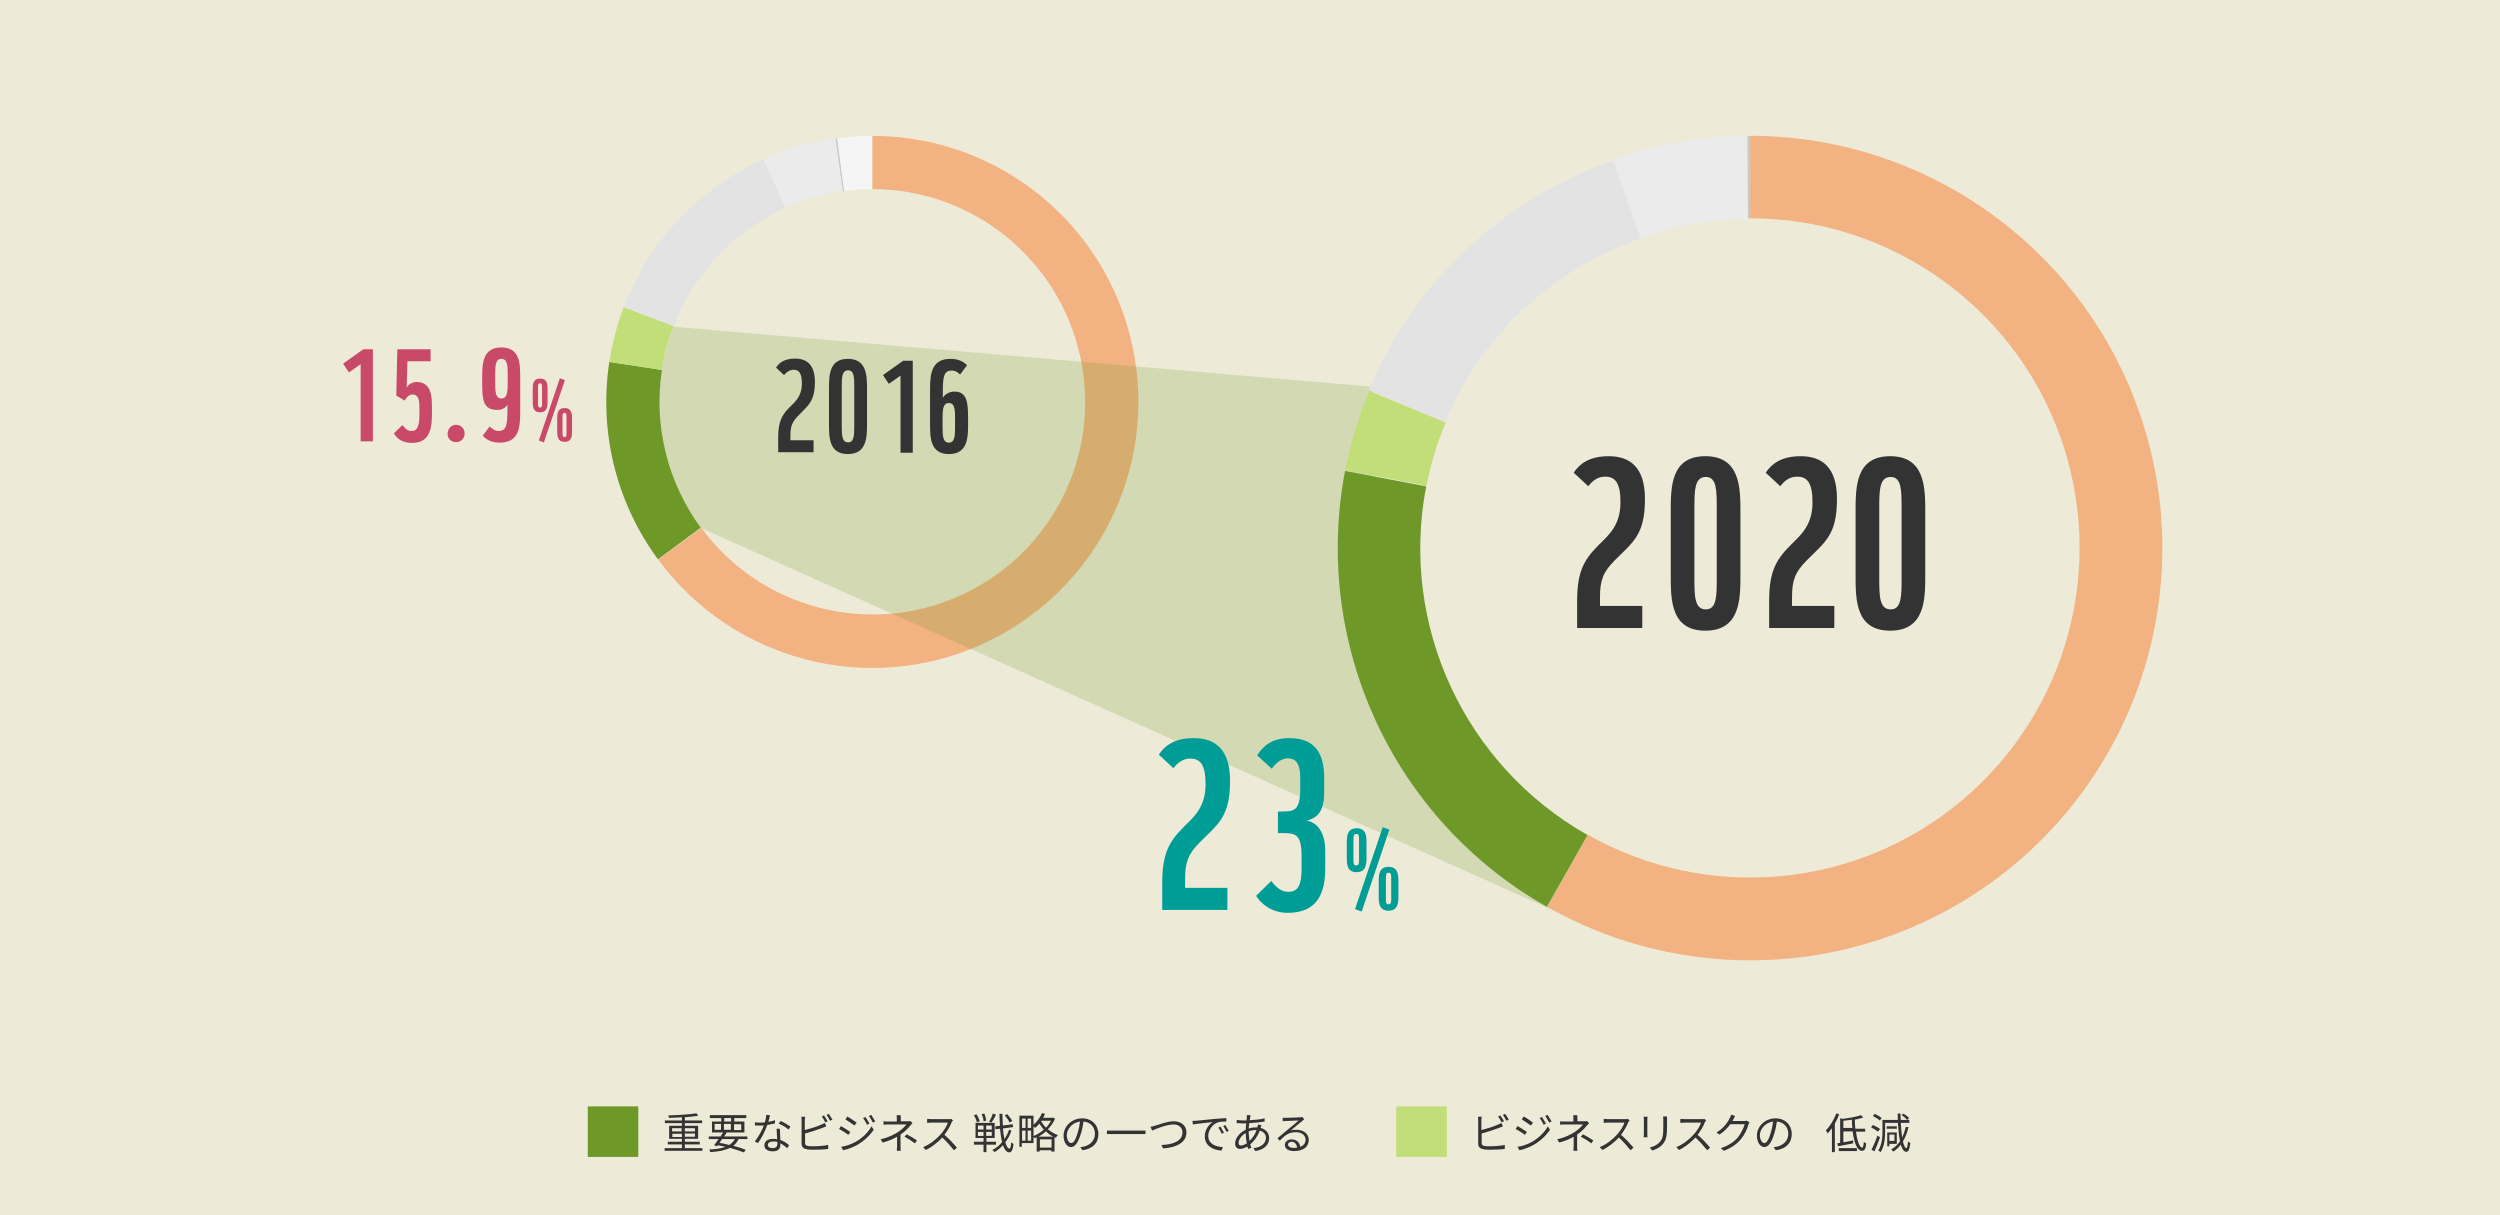 <svg version="1.1" id="レイヤー_1" xmlns="http://www.w3.org/2000/svg" x="0" y="0" viewBox="0 0 940 457" style="enable-background:new 0 0 940 457" xml:space="preserve"><style>.st1{fill:#f2b281}.st2{fill:#6e9928}.st3{fill:#c1de79}.st4{fill:#e3e3e3}.st5{fill:#ebebeb}.st6{fill:#c9c9c8}.st9{enable-background:new}.st10{fill:#c94969}.st11{fill:#333}.st13{fill:#009c96}</style><g id="image-graph02" transform="translate(-213 -5876)"><path id="長方形_317" style="fill:#edead7" d="M213 5876h940v457H213z"/><g id="グループ_989" transform="translate(-26 -2757.267)"><g id="Ring_Chart0" transform="translate(467.003 6930.367)"><path id="パス_584" class="st1" d="M100 1754c47.1 0 87.9 32.9 97.8 79 9.9 46.1-13.7 92.8-56.7 112.2-43 19.4-93.6 6.1-121.6-31.9l16.2-11.9c22.3 30.3 62.8 41 97.2 25.5 34.4-15.5 53.3-52.8 45.3-89.7-7.9-36.8-40.5-63.2-78.2-63.2v-20z"/><path id="パス_585" class="st2" d="M19.4 1913.2c-15.7-21.3-22.3-48-18.3-74.2l19.8 3c-3.2 20.9 2.1 42.3 14.6 59.3l-16.1 11.9z"/><path id="パス_586" class="st3" d="M1.1 1839c1.1-7 2.9-13.9 5.4-20.6l18.7 7.1c-2 5.3-3.5 10.8-4.3 16.5l-19.8-3z"/><path id="パス_587" class="st4" d="M6.6 1818.3c9.4-24.7 28.3-44.7 52.5-55.5l8.2 18.3c-19.3 8.7-34.4 24.6-42 44.4l-18.7-7.2z"/><path id="パス_588" class="st5" d="M59.1 1762.7c8.6-3.9 17.7-6.5 27-7.8l2.8 19.8c-7.5 1-14.7 3.1-21.6 6.2l-8.2-18.2z"/><path id="パス_589" class="st6" d="m86.2 1755 .6-.1 2.6 19.9-.5.1-2.7-19.9z"/><path id="パス_590" d="M86.8 1754.9c4.4-.6 8.7-.9 13.1-.9v20c-3.5 0-7 .2-10.5.7l-2.6-19.8z" style="fill:#f5f5f5"/></g><path id="パス_597" d="M755.1 8778.7v31.3l21.9 106.3 45 58.8-319.4-143.3c-2.2-3.1-4.2-6.3-6.1-9.5-1.7-3.3-3.2-6.7-4.5-10.2-3.4-9.7-4-15.2-4-15.2s-.4-2.5-.6-5.6c-.2-3.1-.3-6.8-.3-6.8l.1-5.7.6-5.5.8-4.9 1.2-4.8 2.3-7.5 263 22.6z" style="opacity:.206;fill:#6e9928;enable-background:new"/><g class="st9"><path class="st10" d="M374.6 8799.1v-28.9l-4.4 3.1-2.2-3.3 7.6-5.4h3.6v34.6h-4.6zM401.4 8789.5c0 6.9-2.1 10.3-7.5 10.3-3.5 0-5.6-1.5-6.8-3.6l3.2-3.1c1.6 2 2.4 2.2 3.6 2.2 2.3 0 2.8-2.7 2.8-6v-2.7c0-3.1-.4-5-2.6-5-1.5 0-2.5 1.4-2.9 2.3l-3.2-1.9.4-17.4h12.5v4.5h-8.7l-.3 10c.4-1.1 2-2.2 3.7-2.2 4.1 0 5.8 2.8 5.8 8.5v4.1zM410.5 8799.5c-1.9 0-3.2-1.3-3.2-3.1 0-2 1.4-3.4 3.2-3.4 1.9 0 3.2 1.5 3.2 3.2 0 1.9-1.3 3.3-3.2 3.3zM420.3 8775.4c0-5 0-11.5 7.2-11.5 7.1 0 7.1 6.3 7.1 11.4v13c0 6.1-.7 11.4-7.7 11.4-3.1 0-5-1.1-6.4-2.6l2.6-3.5c.7.7 1.9 1.7 3.3 1.7 3 0 3.4-2.1 3.4-8.3v-1.5c-.6.9-1.8 1.9-3.8 1.9-5.5 0-5.7-4.1-5.7-10.4v-1.6zm4.9 1.3c0 3.6 0 6.4 2.3 6.4 2.4 0 2.4-2.8 2.4-6.5v-2c0-3.6 0-6.4-2.4-6.4-2.3 0-2.3 2.8-2.3 6.4v2.1z"/></g><g class="st9"><path class="st10" d="M444.9 8784.2c0 1.8-.1 4.1-2.8 4.1s-2.8-2.2-2.8-4.1v-4.5c0-1.9.1-4.1 2.8-4.1s2.8 2.3 2.8 4.1v4.5zm-2.1-5.6c0-1-.3-1.2-.7-1.2-.5 0-.8.2-.8 1.2v6.7c0 1 .3 1.2.8 1.2.4 0 .7-.2.7-1.2v-6.7zm.7 21-1.9-.7 7.9-23.4 1.9.7-7.9 23.4zm10.6-4.3c0 1.8-.1 4.1-2.8 4.1-2.7 0-2.8-2.2-2.8-4.1v-4.5c0-1.9.1-4.1 2.8-4.1 2.7 0 2.8 2.3 2.8 4.1v4.5zm-2.1-5.6c0-1-.3-1.2-.7-1.2-.5 0-.8.2-.8 1.2v6.7c0 1 .3 1.2.8 1.2.4 0 .7-.2.7-1.2v-6.7z"/></g><g class="st9"><path class="st11" d="m836.2 8816.1-5.5-5.1c2.3-3.4 5.9-6.2 13.2-6.2 7.9 0 13.6 4.1 13.6 16 0 13.5-4.3 16.1-11.3 23.1-4.4 4.4-5.6 7.5-5.6 13.8v3.4h15.9v8.3H832v-10.1c0-10.8 2.4-15.4 7.9-20.9 3.9-3.9 8.4-7.5 8.4-16.3 0-7.3-2-9.6-5.7-9.6-2.8-.1-4.9 1.6-6.4 3.6zM893.4 8849.3c0 9.2 0 21.1-13.2 21.1-13 0-13-11.6-13-20.9v-23.8c0-9.3 0-20.9 13-20.9 13.2 0 13.2 12 13.2 21.1v23.4zm-8.9-24.9c0-6.7 0-11.8-4.1-11.8-4.3 0-4.3 5.2-4.3 12v26c0 6.6 0 11.8 4.3 11.8 4.1 0 4.1-5.1 4.1-11.8v-26.2z"/></g><g class="st9"><path class="st11" d="m908.4 8816.1-5.5-5.1c2.3-3.4 5.9-6.2 13.2-6.2 7.9 0 13.6 4.1 13.6 16 0 13.5-4.3 16.1-11.3 23.1-4.4 4.4-5.6 7.5-5.6 13.8v3.4h15.9v8.3h-24.5v-10.1c0-10.8 2.4-15.4 7.9-20.9 3.9-3.9 8.4-7.5 8.4-16.3 0-7.3-2-9.6-5.7-9.6-2.8-.1-5 1.6-6.4 3.6z"/></g><g class="st9"><path class="st11" d="M962.9 8849.3c0 9.2 0 21.1-13.2 21.1-13 0-13-11.6-13-20.9v-23.8c0-9.3 0-20.9 13-20.9 13.2 0 13.2 12 13.2 21.1v23.4zm-8.9-24.9c0-6.7 0-11.8-4.1-11.8-4.3 0-4.3 5.2-4.3 12v26c0 6.6 0 11.8 4.3 11.8 4.1 0 4.1-5.1 4.1-11.8v-26.2z"/></g><g id="Ring_Chart8" transform="translate(742.039 6930.342)"><path id="パス_591" class="st1" d="M155 1754c65 0 123.1 40.6 145.5 101.6 22.4 61 4.4 129.5-45.2 171.6-49.6 42.1-120.1 48.7-176.6 16.7l15.3-27.1c45.2 25.6 101.6 20.3 141.2-13.4 39.6-33.6 54-88.4 36.1-137.2-17.9-48.8-64.3-81.2-116.3-81.2v-31z"/><path id="パス_592" class="st2" d="M78.6 2043.9c-57.8-32.7-88.3-98.7-75.9-163.9l30.5 5.8c-10 52.2 14.4 104.9 60.7 131.1l-15.3 27z"/><path id="パス_593" class="st4" d="M11.6 1849.6c17.1-40.7 50.8-72.2 92.5-86.5l10.1 29.4c-33.4 11.5-60.3 36.6-74 69.2l-28.6-12.1z"/><path id="パス_594" class="st3" d="M2.8 1879.7c2-10.2 5-20.2 9-29.8l28.7 11.9c-3.2 7.7-5.6 15.7-7.2 23.8l-30.5-5.9z"/><path id="パス_595" class="st5" d="M103.4 1762.9c16.3-5.7 33.4-8.7 50.6-8.8l.2 31.1c-13.8.1-27.5 2.5-40.5 7.1l-10.3-29.4z"/><path id="パス_596" class="st6" d="M154 1754h1v31.1h-.8l-.2-31.1z"/></g><g class="st9"><path class="st11" d="m533.8 8774.3-3-2.8c1.2-1.9 3.2-3.4 7.2-3.4 4.3 0 7.4 2.3 7.4 8.7 0 7.3-2.4 8.8-6.1 12.6-2.4 2.4-3.1 4.1-3.1 7.5v1.9h8.7v4.5h-13.3v-5.5c0-5.9 1.3-8.4 4.3-11.4 2.1-2.1 4.6-4.1 4.6-8.9 0-4-1.1-5.2-3.1-5.2-1.6 0-2.8 1-3.6 2zM565 8792.5c0 5 0 11.5-7.2 11.5-7.1 0-7.1-6.3-7.1-11.4v-13c0-5.1 0-11.4 7.1-11.4 7.2 0 7.2 6.5 7.2 11.5v12.8zm-4.8-13.6c0-3.6 0-6.4-2.3-6.4-2.4 0-2.4 2.8-2.4 6.5v14.2c0 3.6 0 6.4 2.4 6.4 2.3 0 2.3-2.8 2.3-6.4v-14.3z"/></g><g class="st9"><path class="st11" d="M577.6 8803.4v-28.9l-4.4 3.1-2.2-3.3 7.6-5.4h3.6v34.6h-4.6z"/></g><g class="st9"><path class="st11" d="M603 8792.5c0 5 0 11.5-7.2 11.5-7.1 0-7.1-6.3-7.1-11.4v-13c0-6.1.7-11.4 7.7-11.4 2.7 0 4.8.9 6.2 2.4l-2.6 3.5c-.7-.7-1.7-1.5-3.1-1.5-3 0-3.4 2.1-3.4 8.3v2c.3-.7 1.8-2.4 4.3-2.4 4.9 0 5.2 4.1 5.2 10.4v1.6zm-4.9-1.3c0-3.6 0-6.4-2.3-6.4-2.4 0-2.4 2.8-2.4 6.5v2c0 3.6 0 6.4 2.4 6.4 2.3 0 2.3-2.8 2.3-6.4v-2.1z"/></g><g class="st9"><path class="st13" d="m680.2 8922.1-5.5-5.1c2.3-3.4 5.9-6.2 13.2-6.2 7.9 0 13.6 4.1 13.6 16 0 13.5-4.3 16.1-11.3 23.1-4.4 4.4-5.6 7.5-5.6 13.8v3.4h15.9v8.3H676v-10.1c0-10.8 2.4-15.4 7.9-20.9 3.9-3.9 8.4-7.5 8.4-16.3 0-7.3-2-9.6-5.7-9.6-2.8-.1-4.9 1.7-6.4 3.6zM717.2 8922.3l-5.5-5c2.3-3.8 5.9-6.5 12.1-6.5 10 0 13.1 6.2 13.1 15v5.1c0 6.5-1.8 9.8-6.6 10.9 4.3.8 7 4.8 7 11.5v6.4c0 9.4-3 16.8-14.1 16.8-6.2 0-10.2-3.6-11.9-6.4l5.7-5.6c1.3 1.8 3.5 4.1 6.3 4.1 3.9 0 5.1-2.6 5.1-8.9v-4.4c0-8.7-2.4-8.8-7.7-8.8h-1.2v-8.1h1.2c4.8 0 7.2-.1 7.2-8.7v-3.7c0-4.4-.9-7.6-4.7-7.6-2.4 0-4.5 1.8-6 3.9z"/></g><g class="st9"><path class="st13" d="M752.8 8955.8c0 2.4-.2 5.4-3.7 5.4-3.6 0-3.7-2.9-3.7-5.3v-5.9c0-2.4.2-5.3 3.7-5.3 3.6 0 3.7 3 3.7 5.4v5.7zm-2.8-7.4c0-1.3-.4-1.6-1-1.6s-1.1.3-1.1 1.6v8.7c0 1.3.4 1.6 1.1 1.6.5 0 1-.3 1-1.6v-8.7zm1 27.6-2.5-.9 10.4-30.8 2.5.9L751 8976zm13.8-5.7c0 2.4-.2 5.4-3.7 5.4s-3.7-2.9-3.7-5.3v-5.9c0-2.4.2-5.3 3.7-5.3s3.7 3 3.7 5.4v5.7zm-2.7-7.3c0-1.3-.4-1.6-1-1.6s-1 .3-1 1.6v8.7c0 1.3.4 1.6 1 1.6.5 0 1-.3 1-1.6v-8.7z"/></g></g><g id="グループ_728" transform="translate(-549 4238.5)"><path id="長方形_274" class="st2" d="M983 2053.5h19v19h-19z"/><path id="パス_687" class="st3" d="M1287 2053.5h19v19h-19v-19z"/><g class="st9"><path class="st11" d="M1026.1 2069.2v1h-14.2v-1h6.5v-1.4h-5.3v-1h5.3v-1.1h-4.8v-4.9h4.8v-1h-6.4v-1h6.4v-1.2c-1.7.1-3.4.2-4.9.2 0-.3-.1-.7-.3-.9 3.7-.1 8.2-.4 10.7-.8l.6.9c-1.4.3-3.1.4-5 .6v1.2h6.5v1h-6.5v1h5v4.9h-5v1.1h5.6v1h-5.6v1.4h6.6zm-11.4-6.3h3.6v-1.2h-3.6v1.2zm3.7 2.1v-1.2h-3.6v1.2h3.6zm1.1-3.3v1.2h3.8v-1.2h-3.8zm3.8 2h-3.8v1.2h3.8v-1.2zM1039.7 2065.8c-.5 1-1.1 1.9-2 2.5 1.8.5 3.5 1 4.7 1.5l-.7 1c-1.3-.5-3.1-1.1-5.2-1.7-1.8.9-4.2 1.4-7.4 1.6-.1-.3-.3-.8-.4-1 2.5-.1 4.6-.4 6.1-1-.9-.2-1.9-.4-2.9-.6l-.3.4-1.1-.4c.5-.6 1.1-1.5 1.7-2.3h-3.7v-1h4.4c.3-.5.7-1 1-1.5h-4.2v-4.1h3.5v-1.3h-4.3v-1.1h13.7v1.1h-4.5v1.3h3.8v4.1h-7.1l.4.1c-.3.4-.6.9-.9 1.4h8.7v1h-3.3zm-9-3.5h2.4v-2.2h-2.4v2.2zm2.8 3.5c-.3.5-.7 1-1 1.4 1.3.2 2.5.5 3.7.8.9-.6 1.6-1.3 2.1-2.2h-4.8zm.8-6.6h2.6v-1.3h-2.6v1.3zm2.5 3.1v-2.2h-2.6v2.2h2.6zm1.2-2.1v2.2h2.7v-2.2h-2.7z"/></g><g class="st9"><path class="st11" d="M1050.9 2059.3c.8-.1 1.7-.3 2.5-.6v1.2c-.8.2-1.9.4-2.9.6-.8 2.3-2.2 5-3.5 6.8l-1.2-.6c1.3-1.6 2.7-4.1 3.4-6h-3.3l-.1-1.2c.6.1 1.3.1 2 .1.6 0 1.2 0 1.8-.1.2-.9.5-1.9.5-2.8l1.4.1c-.1.6-.3 1.5-.6 2.5zm4.4 4.2c0 .6.1 1.6.1 2.6 1.4.5 2.5 1.3 3.3 2l-.7 1.1c-.7-.6-1.6-1.3-2.6-1.8v.7c0 1.3-.8 2.3-2.8 2.3-1.8 0-3.2-.7-3.2-2.3 0-1.5 1.4-2.4 3.2-2.4.5 0 1.1 0 1.6.2-.1-1.3-.1-2.9-.2-4h1.2c.1.5.1 1 .1 1.6zm-2.8 5.7c1.3 0 1.8-.7 1.8-1.6v-.7c-.5-.2-1.1-.2-1.6-.2-1.2 0-2 .5-2 1.3 0 .7.6 1.2 1.8 1.2zm2.3-9.2.7-1c1.2.5 3 1.6 3.7 2.1l-.7 1.1c-.9-.8-2.6-1.8-3.7-2.2zM1064.6 2058.8v3.6c1.9-.5 4.4-1.2 6.1-2 .5-.2 1-.4 1.4-.7l.6 1.3c-.4.2-1 .4-1.5.6-1.8.7-4.6 1.6-6.5 2.1v3.5c0 .8.3 1 1.1 1.2.5.1 1.3.1 2.1.1 1.7 0 4.1-.2 5.5-.5v1.5c-1.4.2-3.8.3-5.5.3-.9 0-1.9 0-2.6-.2-1.2-.2-1.9-.8-1.9-2.1v-8.8c0-.4 0-.9-.1-1.3h1.5c-.2.5-.2.9-.2 1.4zm8.6.3-.9.4c-.3-.7-.9-1.6-1.3-2.2l.8-.4c.5.6 1 1.6 1.4 2.2zm1.8-.6-.9.4c-.4-.7-.9-1.6-1.3-2.2l.8-.4c.4.6 1.1 1.6 1.4 2.2zM1081.7 2063.1l-.7 1.1c-.8-.6-2.5-1.7-3.5-2.2l.7-1.1c.9.5 2.8 1.7 3.5 2.2zm1.9 3.8c2.7-1.5 4.8-3.6 6.1-5.9l.8 1.3c-1.4 2.1-3.6 4.2-6.2 5.7-1.6.9-3.8 1.7-5.3 2l-.7-1.3c1.6-.2 3.6-.9 5.3-1.8zm.5-7.3-.8 1.1c-.8-.6-2.5-1.7-3.4-2.3l.7-1.1c.9.5 2.8 1.8 3.5 2.3zm4.8.4-.9.4c-.4-.8-.9-1.8-1.5-2.5l.9-.4c.4.6 1.2 1.8 1.5 2.5zm2.2-.8-.9.4c-.4-.8-1-1.8-1.5-2.5l.9-.4c.4.7 1.1 1.8 1.5 2.5zM1100.7 2058.1v1h2.6c.4 0 .7 0 1-.1l.8.8c-.3.3-.6.7-.9 1-.8 1-2.1 2.3-3.6 3.3v4.3c0 .6 0 1.3.1 1.8h-1.5c0-.5.1-1.2.1-1.8v-3.5c-1.5.9-3.2 1.6-5.4 2.2l-.8-1.2c3-.7 5-1.8 6.5-2.7 1.4-.9 2.7-2.2 3.2-2.9h-6.6c-.6 0-1.5 0-2 .1v-1.3c.5.1 1.4.1 1.9.1h3.1v-1c0-.4 0-1.1-.1-1.4h1.5c.1.2.1.8.1 1.3zm1.4 6.8.8-.9c1.5.8 2.4 1.3 3.9 2.3l-.8 1.1c-1.5-1.1-2.4-1.7-3.9-2.5zM1119.8 2059.5c-.5 1.4-1.6 3.2-2.7 4.7 1.7 1.4 3.6 3.5 4.7 4.8l-1.1 1c-1.1-1.4-2.8-3.3-4.4-4.8-1.7 1.8-3.9 3.6-6.2 4.7l-1-1.1c2.6-1 4.9-2.9 6.6-4.8 1.1-1.2 2.3-3.1 2.7-4.4h-6.2c-.6 0-1.4.1-1.6.1v-1.5c.2 0 1.1.1 1.6.1h6.2c.5 0 .9 0 1.2-.1l.8.6c-.3.1-.5.5-.6.7z"/></g><g class="st9"><path class="st11" d="M1132.9 2067.9v2.8h-1.1v-2.8h-3.6v-1.1h3.6v-1.4h-3v-5.7h7.2v5.7h-3.1v1.4h3.6v1.1h-3.6zm-3.6-8.4c-.1-.7-.6-1.8-1.1-2.7l1-.3c.5.8 1 1.9 1.2 2.6l-1.1.4zm.4 2.7h2.1v-1.5h-2.1v1.5zm0 2.4h2.1v-1.5h-2.1v1.5zm2.1-5.5c0-.7-.3-1.9-.7-2.7l1-.2c.4.9.7 2 .7 2.7l-1 .2zm3.1 1.6h-2.1v1.5h2.1v-1.5zm0 2.4h-2.1v1.5h2.1v-1.5zm1.6-6.5c-.5 1.1-1.2 2.3-1.7 3l-.9-.3c.5-.8 1.1-2.1 1.4-3.1l1.2.4zm5.8 6c-.5 1.6-1.3 3.1-2.3 4.4.4 1.4.9 2.3 1.5 2.4.4 0 .6-.8.7-2.4.2.3.7.5.9.6-.3 2.5-.9 3.2-1.6 3.2-1 0-1.8-1-2.4-2.7-1 1.1-2.1 2-3.2 2.6-.2-.3-.5-.6-.8-.8 1.4-.7 2.7-1.7 3.7-3-.4-1.4-.6-3.1-.8-5l-1.7.2-.1-1.1 1.8-.2c-.1-1.4-.2-2.9-.2-4.5h1.1c0 1.5.1 3 .2 4.4l3.7-.5.1 1.1-3.8.5c.1 1.5.3 2.8.6 4 .7-1.1 1.3-2.3 1.7-3.5l.9.3zm-.7-3c-.3-.8-1.1-1.9-1.8-2.7l.9-.5c.7.8 1.6 1.9 1.9 2.6l-1 .6zM1158.7 2058.1c-.6 1.5-1.6 2.9-2.7 4 1.1.9 2.3 1.7 3.8 2.2-.3.2-.6.7-.8 1-.2-.1-.3-.1-.5-.2v5.4h-1.2v-.5h-4.4v.5h-1.1v-5.4c-.3.1-.5.2-.8.4-.1-.2-.2-.4-.4-.6v2.4h-4.4v1.4h-.9V2057h5.3v3.4c1.3-1.1 2.5-2.7 3.2-4.4l1.1.3c-.2.5-.4 1-.7 1.5h3.5l.2-.1.8.4zm-12.4 0v3.5h1.3v-3.5h-1.3zm0 8.3h1.3v-3.8h-1.3v3.8zm3.4-8.3h-1.3v3.5h1.3v-3.5zm0 8.3v-3.8h-1.3v3.8h1.3zm1-1.8c1.3-.5 2.7-1.4 3.8-2.4-.7-.7-1.2-1.5-1.7-2.2-.5.6-1 1.1-1.6 1.6l-.6-.6v3.6zm7.3.3c-1-.5-1.9-1.2-2.7-2-.9.8-1.8 1.4-2.8 2h5.5zm-.6 4.1v-3.1h-4.4v3.1h4.4zm-3.7-10.2-.2.3c.4.8 1 1.6 1.8 2.4.8-.8 1.4-1.7 1.9-2.6h-3.5z"/></g><g class="st9"><path class="st11" d="m1169 2070-.8-1.2c.5 0 1-.1 1.4-.2 2-.5 4.1-2 4.1-4.8 0-2.4-1.6-4.4-4.3-4.6-.2 1.5-.5 3.1-1 4.6-1 3.3-2.2 5-3.7 5-1.4 0-2.8-1.6-2.8-4.3 0-3.5 3.1-6.5 7-6.5 3.7 0 6.1 2.6 6.1 5.9 0 3.4-2.2 5.6-6 6.1zm-4.2-2.7c.8 0 1.6-1.1 2.4-3.8.4-1.3.7-2.8.9-4.3-3.1.4-5 3-5 5.2.1 2 1 2.9 1.7 2.9z"/></g><g class="st9"><path class="st11" d="M1192.7 2062.6v1.3h-14.5v-1.3h14.5z"/></g><g class="st9"><path class="st11" d="M1196.5 2060.7c1.4-.4 4.5-1.6 6.8-1.6 2.7 0 4.8 1.5 4.8 4.2 0 3.8-3.8 5.7-8.8 6l-.6-1.3c4.2-.1 7.9-1.4 7.9-4.7 0-1.7-1.2-3-3.4-3-2.6 0-6.7 1.7-8 2.3l-.6-1.4c.7-.2 1.3-.3 1.9-.5zM1211.8 2058.9c1-.1 4.1-.4 7-.7 1.7-.1 3.2-.2 4.3-.3v1.3c-.9 0-2.3 0-3.1.3-2.3.7-3.7 3.2-3.7 5.1 0 3.1 2.9 4.1 5.5 4.2l-.5 1.3c-3-.1-6.3-1.7-6.3-5.3 0-2.5 1.5-4.5 3-5.4-1.7.2-5.8.6-7.5.9l-.1-1.4c.6.1 1.1 0 1.4 0zm10.4 4.5-.8.4c-.4-.8-.8-1.6-1.3-2.3l.8-.4c.3.6.9 1.6 1.3 2.3zm1.8-.7-.8.4c-.4-.8-.8-1.6-1.3-2.2l.8-.4c.3.5.9 1.5 1.3 2.2zM1232.1 2057.5c-.1.3-.1.8-.2 1.2 2-.1 4-.3 5.6-.7v1.2c-1.7.3-3.8.5-5.8.6-.1.6-.1 1.3-.2 2 .9-.3 1.9-.4 2.7-.4h.6v-.2c.1-.2.2-.7.2-.9l1.3.3c-.1.2-.2.7-.3.9v.1c2 .5 3.2 2 3.2 3.8 0 2.3-1.5 4.3-5.2 4.9l-.7-1.1c2.9-.3 4.7-1.8 4.7-3.9 0-1.2-.8-2.3-2.3-2.7-.9 2.3-2.2 4-3.6 5.2.1.5.3.9.4 1.3l-1.2.4-.3-.9c-.9.5-1.8.9-2.7.9-1.1 0-1.9-.7-1.9-2 0-2.1 1.8-4.2 4-5.2 0-.8.1-1.6.2-2.4h-1c-.7 0-1.9-.1-2.6-.1v-1.2c.6.1 2 .2 2.6.2h1.1c0-.5.1-.9.1-1.2v-.8h1.3c.1.2.1.5 0 .7zm-3.5 10.7c.6 0 1.4-.3 2.2-.8-.2-1.1-.4-2.4-.4-3.6v-.3c-1.6.9-2.7 2.5-2.7 3.8 0 .6.3.9.9.9zm3.2-1.7c1.1-1 2-2.3 2.7-4.1h-.3c-1 0-2 .2-2.7.5v.7c.1 1 .2 2 .3 2.9zM1245.3 2057.8c.8 0 4.6-.1 5.5-.2.5 0 .7-.1.9-.1l.7.9c-.3.2-.6.4-.9.7-.8.6-3 2.5-4.2 3.5.7-.3 1.5-.3 2.2-.3 2.7 0 4.6 1.6 4.6 3.8 0 2.6-2.1 4.2-5.5 4.2-2.2 0-3.5-.9-3.5-2.3 0-1.1 1-2.1 2.5-2.1 2 0 3.1 1.3 3.3 2.8 1.3-.5 2-1.4 2-2.7 0-1.6-1.5-2.8-3.6-2.8-2.7 0-4.1 1.1-6.1 3.2l-.9-.9c1.3-1.1 3.4-2.8 4.3-3.6.9-.7 2.9-2.4 3.7-3.1-.8 0-4 .2-4.9.2-.4 0-.7 0-1.1.1v-1.3h1zm3.1 11.3c.5 0 .9 0 1.3-.1-.1-1.3-.9-2.2-2.1-2.2-.7 0-1.3.5-1.3 1 0 .8.8 1.3 2.1 1.3z"/></g><g class="st9"><path class="st11" d="M1319 2058.8v3.6c1.9-.5 4.4-1.2 6.1-2 .5-.2 1-.4 1.4-.7l.6 1.3c-.4.2-1 .4-1.5.6-1.8.7-4.6 1.6-6.5 2.1v3.5c0 .8.3 1 1.1 1.2.5.1 1.3.1 2.1.1 1.7 0 4.1-.2 5.5-.5v1.5c-1.4.2-3.8.3-5.5.3-.9 0-1.9 0-2.6-.2-1.2-.2-1.9-.8-1.9-2.1v-8.8c0-.4 0-.9-.1-1.3h1.5c-.2.5-.2.9-.2 1.4zm8.5.3-.9.4c-.3-.7-.9-1.6-1.3-2.2l.8-.4c.5.6 1.1 1.6 1.4 2.2zm1.8-.6-.9.4c-.4-.7-.9-1.6-1.3-2.2l.8-.4c.5.6 1.1 1.6 1.4 2.2zM1336.1 2063.1l-.7 1.1c-.8-.6-2.5-1.7-3.5-2.2l.7-1.1c.9.5 2.8 1.7 3.5 2.2zm1.8 3.8c2.7-1.5 4.8-3.6 6.1-5.9l.8 1.3c-1.4 2.1-3.6 4.2-6.2 5.7-1.6.9-3.8 1.7-5.3 2l-.7-1.3c1.7-.2 3.7-.9 5.3-1.8zm.5-7.3-.8 1.1c-.8-.6-2.5-1.7-3.4-2.3l.7-1.1c1 .5 2.9 1.8 3.5 2.3zm4.9.4-.9.4c-.4-.8-.9-1.8-1.5-2.5l.9-.4c.4.6 1.1 1.8 1.5 2.5zm2.1-.8-.9.4c-.4-.8-1-1.8-1.5-2.5l.9-.4c.4.7 1.1 1.8 1.5 2.5zM1355.1 2058.1v1h2.6c.4 0 .7 0 1-.1l.8.8c-.3.3-.6.7-.9 1-.8 1-2.1 2.3-3.6 3.3v4.3c0 .6 0 1.3.1 1.8h-1.5c0-.5.1-1.2.1-1.8v-3.5c-1.5.9-3.2 1.6-5.4 2.2l-.8-1.2c3-.7 5-1.8 6.5-2.7 1.4-.9 2.7-2.2 3.2-2.9h-6.6c-.6 0-1.5 0-2 .1v-1.3c.5.1 1.4.1 1.9.1h3.1v-1c0-.4 0-1.1-.1-1.4h1.5c.1.2.1.8.1 1.3zm1.3 6.8.8-.9c1.5.8 2.4 1.3 3.9 2.3l-.8 1.1c-1.4-1.1-2.4-1.7-3.9-2.5zM1374.2 2059.5c-.5 1.4-1.6 3.2-2.7 4.7 1.7 1.4 3.6 3.5 4.7 4.8l-1.1 1c-1.1-1.4-2.8-3.3-4.4-4.8-1.7 1.8-3.9 3.6-6.2 4.7l-1-1.1c2.6-1 4.9-2.9 6.6-4.8 1.1-1.2 2.3-3.1 2.7-4.4h-6.2c-.6 0-1.4.1-1.6.1v-1.5c.2 0 1.1.1 1.6.1h6.2c.5 0 .9 0 1.2-.1l.8.6c-.3.1-.5.5-.6.7zM1381.4 2058.6v5.3c0 .4 0 .9.1 1.2h-1.5c0-.2.1-.8.1-1.2v-5.3c0-.3 0-.8-.1-1.2h1.5c-.1.4-.1.8-.1 1.2zm7.4.1v2.6c0 3.8-.5 5.1-1.7 6.5-1 1.2-2.6 1.9-3.8 2.3l-1-1.1c1.5-.4 2.8-1 3.8-2.1 1.1-1.3 1.3-2.6 1.3-5.7v-2.5c0-.5 0-1-.1-1.4h1.5v1.4zM1403 2059.5c-.5 1.4-1.6 3.2-2.7 4.7 1.7 1.4 3.6 3.5 4.7 4.8l-1.1 1c-1.1-1.4-2.8-3.3-4.4-4.8-1.7 1.8-3.9 3.6-6.2 4.7l-1-1.1c2.6-1 4.9-2.9 6.6-4.8 1.1-1.2 2.3-3.1 2.7-4.4h-6.2c-.6 0-1.4.1-1.6.1v-1.5c.2 0 1.1.1 1.6.1h6.2c.5 0 .9 0 1.2-.1l.8.6c-.3.1-.5.5-.6.7zM1413.8 2058.3c-.1.2-.2.4-.4.7h4.3c.4 0 .8 0 1-.2l1.1.7-.4.8c-.4 1.6-1.4 3.8-2.8 5.5-1.5 1.8-3.4 3.2-6.4 4.4l-1.2-1c2.9-.9 4.9-2.3 6.4-4 1.2-1.5 2.2-3.5 2.6-5h-5.4c-1 1.3-2.3 2.8-4.1 3.9l-1.1-.8c2.8-1.6 4.3-4 5-5.4.2-.3.4-.8.5-1.3l1.5.5c-.2.4-.5.9-.6 1.2zM1429.7 2070l-.8-1.2c.5 0 1-.1 1.4-.2 2-.5 4.1-2 4.1-4.8 0-2.4-1.6-4.4-4.3-4.6-.2 1.5-.5 3.1-1 4.6-1 3.3-2.2 5-3.7 5-1.4 0-2.8-1.6-2.8-4.3 0-3.5 3.1-6.5 7-6.5 3.7 0 6.1 2.6 6.1 5.9 0 3.4-2.2 5.6-6 6.1zm-4.3-2.7c.8 0 1.6-1.1 2.4-3.8.4-1.3.7-2.8.9-4.3-3.1.4-5 3-5 5.2.1 2 1 2.9 1.7 2.9z"/></g><g class="st9"><path class="st11" d="M1453.5 2056.5c-.4 1.2-1 2.4-1.6 3.5v10.7h-1.1v-9c-.5.7-1.1 1.4-1.6 2-.1-.3-.4-.9-.7-1.2 1.6-1.5 3-3.9 4-6.4l1 .4zm6.3 6.3c.5 3.7 1.4 6.2 2.4 6.2.3 0 .5-.7.6-2.2.2.3.6.5.9.6-.2 2.1-.6 2.8-1.6 2.8-1.8 0-3-3.1-3.5-7.3h-3.5v4.1c1.2-.2 2.4-.4 3.7-.7v1.1c-2 .4-4.1.8-5.7 1.1l-.3-1.1 1.1-.2v-9.3l.8.3c2.5-.3 5.4-.8 7-1.4l.9.9c-.9.3-2 .5-3.2.8 0 1.2.1 2.3.2 3.4h3.7v1.1h-3.5zm-6.4 6.4h6.8v1.1h-6.8v-1.1zm5.1-7.5c-.1-1-.2-2.1-.2-3.2-1.1.2-2.2.3-3.2.4v2.7h3.4zM1468.1 2063c-.6-.5-1.7-1.2-2.6-1.6l.7-.9c.9.4 2.1 1 2.7 1.5l-.8 1zm.8 2.1c-.6 1.7-1.4 3.8-2.1 5.3l-1.1-.6c.6-1.3 1.6-3.4 2.2-5.3l1 .6zm-.1-6.3c-.5-.5-1.7-1.2-2.6-1.7l.7-.8c.9.4 2.1 1.1 2.6 1.6l-.7.9zm10.8 2.5c-.5 2.1-1.2 3.9-2.1 5.4.4 1.6.8 2.5 1.3 2.5.3 0 .5-.9.6-2.5.2.2.7.5.9.6-.3 2.6-.9 3.3-1.5 3.3-.9 0-1.6-1-2.1-2.7-.8 1-1.7 1.9-2.8 2.6l-.8-.8c1.4-.8 2.4-1.8 3.3-3.1-.4-1.9-.6-4.2-.8-6.9h-4.8v3.2c0 2.3-.2 5.6-1.7 7.8-.2-.2-.6-.5-.9-.6 1.4-2.1 1.6-5 1.6-7.2v-4.3h5.8c0-.8-.1-1.6-.1-2.4h1.1c0 .8 0 1.6.1 2.4h3.2v1.1h-3.2c.1 2 .3 3.9.5 5.5.6-1.2 1-2.6 1.4-4l1 .1zm-4.4.6h-3.8v-.9h3.8v.9zm-2.8 5.6v1h-.8v-5.2h3.6v4.3h-2.8zm0-3.4v2.4h1.9v-2.4h-1.9zm6.7-5.5c-.4-.5-1.3-1.3-2.1-1.8l.7-.6c.8.5 1.7 1.2 2.1 1.7l-.7.7z"/></g></g></g></svg>
